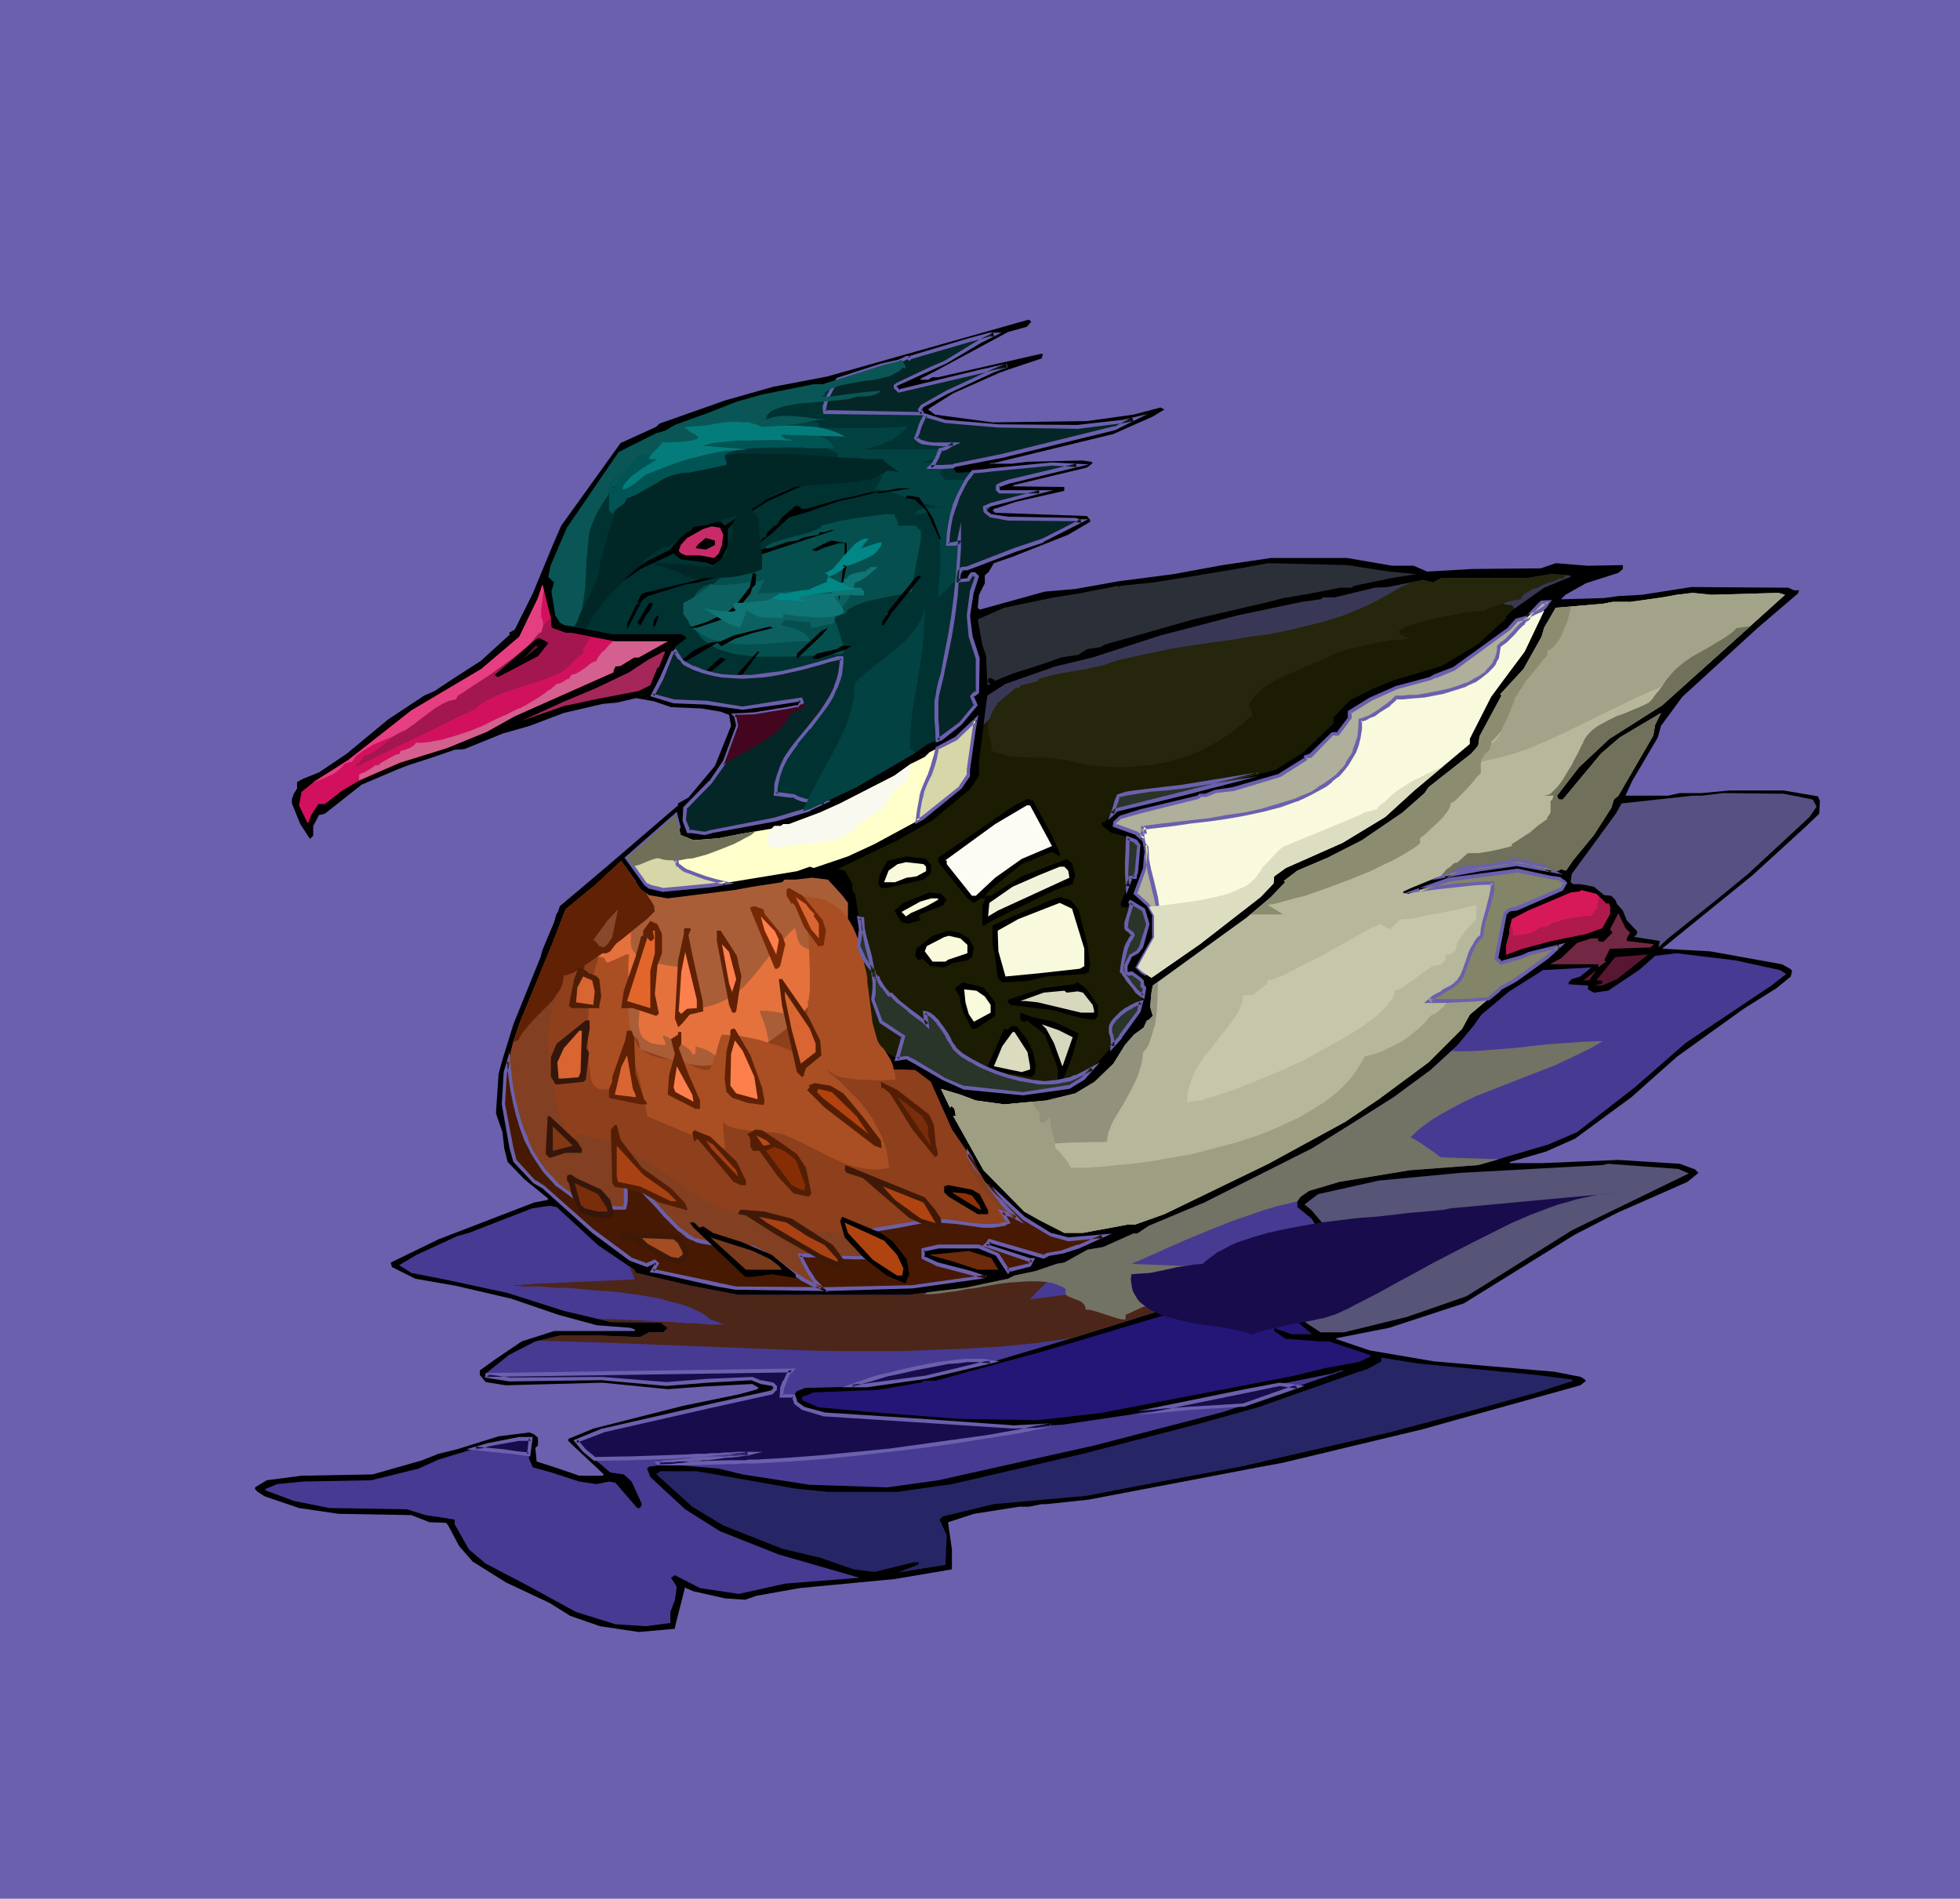 <svg xmlns="http://www.w3.org/2000/svg" fill-rule="evenodd" height="475.089" preserveAspectRatio="none" stroke-linecap="round" viewBox="0 0 3035 2940" width="490.455"><style>.brush1{fill:#6b60ad}.pen1{stroke:none}.brush2{fill:#000}.brush4{fill:#024242}.brush14{fill:#f9f9dd}.brush15{fill:#591632}.brush25{fill:#602105}.brush27{fill:#f9f9db}.brush29{fill:#772805}.brush31{fill:#d86532}.brush34{fill:#fc7f4c}.brush38{fill:#541e05}.brush39{fill:#d8d8bf}.brush40{fill:#35160a}.brush43{fill:#7a2d0a}.brush47{fill:#a84214}.brush50{fill:#3f1907}.brush51{fill:#af4411}.brush59{fill:#002626}</style><path class="pen1 brush1" d="M0 0h3035v2940H0V0z"/><path class="pen1 brush2" d="m1590 506-29 8-117 63-18 9-1 2h12l7-4h9l158-36h4l-2 7-51 17-14 5-72 32-35 22-4 3 11 8 89 12 146-2 72-10 42-11 6 3-18 11-61 27-185 45h-5l-2 1h34l25-3 85-2 14 2 2 2-9 7-113 27-2 2 80 1v6l-75 17-30 10h-2l-4 3 4 4 142 5 5 6v3l-34 20-86 34-29 10-9 15h-1l-4 4v12l-9 18-2 20 3 3 101-28 47-4 67-12 85-11 76-14 75-11h118l70 12h33l21 9 70-4 106-1 23-8 49 4 55-1v6l-7 6-50 16-32 18-7 7 67-2 22-3 36-2 77-12 150 1 9 4h8l-2 5-62 53-117 107-33 45-5 18-40 68-10 22h66l18-4h34l43-4h84l53 9 3 7-1 20-22 21-81 74-138 112-2 2 74 4 111 20 13 7 3 3-2 9-22 18-51 32-103 74-71 63-87 64-45 20-55 16-2 2h50l119-5 95 6 22 8h1l6 6-17 14-109 48-66 34-171 106-116 38-61 12-20 4-2 1 53 18 100 17 186 16 41 8 6 4 2 2-9 7-194 54-50 14-217 52-38 7-262 50-66 7h-7l-20 4h-15l-70 11-40 13 6 42v31l-89 15-147 14-67 12-17 6-31-2-49-11-12-5-1-2-15 59-1 6-56 5-60-9-46-16-32-20-68-32-51-32-21-24-17-32-3-4-26-1-28-11-113-2-61-9-53-18-11-7-4-4v-3l18-11 54-7 110-2 77-22 25-10 29-7 64-20 48-6 7 3 6 5v12l-4 4 2 21 34 11 32 11h36l2-2-48-45-7-7v-3l39-16 138-35 87-18 26-7h1l4-3-10-6-77 4-54 4-101-10-150 4-31-5-9-11v-7l25-18 40-27 50-16h124l2-2-8-3-52-4-59-16-73-25-86-20-63-11-36-18-2-7 74-36 148-57 21-4 1-2-37-30-26-27-5-20-3-26-10-29 4-61 6-22 17-55 42-104 3-11 18-43 4-14h1l4-11 70-59 113-97v-3l16-9 41-49 25-62-3-17-13-5-30-5-47-2-26-9-28-5-30 7-22 2-60 14-53 20-42 12-59 24-15 1-38 13-34 11-18 7-54 23-57 45-9 2-9 17v15l-5 5-15-23-13-32v-7l3-8 5-8v-10l9-5 25-10 43-29 64-53 56-37 16-7 27-18 45-29 45-41-2-2 9-5 28-56 31-75 13-30 92-128 55-25 5-5 102-36 74-21 84-16 156-44 138-39 18-5 4 3-7 8z"/><path class="pen1" style="fill:#003232" d="m1517 528-53 33-20 9-55 25-3 2v3l6 6 127-31 15-3 25-6-20 8-20 9-53 24-38 22-3 5 3 8 36 10 82 8 123 1 71-9 15-3-29 14-174 43-74 14-2 2v4l6 6 37-2 16-2 94-10 38 2-106 26-13 5h-2l-1 2v5l3 4h61l-75 19-9 4v7l9 7 27 4 106 2 2 1h5l-59 31-42 14-75 29h-9l-4 5-1 10v5l16-2 3-7 2-2h3l4 4-7 23-5 37 3 33 11 34v52l-6 3-3 4 6 13-24 28-30 24-20 8-22 15-89 52-72 34-54 16-98 18-11 4-19-4h-6l-7-17 2-19 39-40 22-30 21-57-3-15-2-2 30-1 55-9 9-2h4l6-7-2-5-32 5-58 9-57-9-50-2-32-9 14-27 16-39h2l3-4-1-5 17-13v-3l-7-4H948l-74-14-7-4-7-11-4-25-2-12 4-14-9-9 4-18 25-58 80-117 58-29 14-4 15-9 50-18 46-18 39-11 80-16h14l91-29 27-7 12-6h2l2 2 2-2 90-26 32-9h7l-22 10z"/><path class="pen1 brush4" d="m1268 661 17 2h72l18-1 16-1h15l-8 7-8 7-7 5-9 4-8 4-10 3-10 3-11 2h129l53-2-10 3-12 2-24 5-12 3-12 3-11 3-10 4 62-3-7 3-18 9-7 3v5l8 9h83l-1 11-3 10-3 9-5 9-11 17-10 18-5 2-5 2-7 3-4 2-3 3-2 4-3 4 8 1 8 2 9 2h4l3 1 3 3-1 2-2 4-3 5-4 5-5 6-5 7-12 14-12 13-6 6-5 6-5 4-3 4-3 2-1 1v-15l2-17 1-18v-18l-1-18-1-9-2-8-3-8-4-8-4-6-5-7-6 2-5 1h-10l6-5 6-3 7-2h21l15 1-6-1h-7l-15-3-16-5-16-5-15-6-15-5-7-1-6-2-6-1h-5v-2l2-3 3-5 3-6 1-2v-3h-53l-4-4-4-5-4-5-1-2-2-1v-18l-3-1-4-2-5-2-5-3-12-6-5-2-3-1-18-3-18-1-19 1-19 1-19 1-19 2-18 1-17 1 9-1 9-1 9-3 10-3 19-7 20-8 19-7 10-3 10-2 11-1h9l10 1 10 2v6z"/><path class="pen1" style="fill:#054f4f" d="m1168 852-5 5-4 4-4 4-5 3-4 2-5 2-6 2-7 1-3 6-3 6-2 3-3 3-5 5-3 2-4 4-6 1-4 1-5 2-4 3-4 3-3 3-3 5-2 4-3 10-1 10v10l1 5 1 5 3 6 4 6 4 6 4 5 5 4 6 4 6 4 6 3 14 5 15 4 16 2 17 2h36l34-1 18-1 15-1 8-1h20l4-3-1-6-1-8-3-8-2-8-3-9-3-8-3-7-2-5h20l2-3 2-4 5-3 6-3 7-3 8-3 17-4 19-4 16-3 7-1 6-2 5-1 3-1 1-10 2-11 4-23 5-25 2-13v-12l-2-1-2-2-2-3-2-2h-27l-1-5-1-4-3-5-1-4h-14l-15 2-29 4-28 5-28 7v3l-9 4-11 4-45 12-11 4-9 5v3h-3l-5 1-5 1-5 1z"/><path class="pen1" style="fill:#0c6060" d="m1101 904-4 4-5 4-11 8-12 8-6 3-5 3v17l2 2 1 2 4 5 3 7 4 5 9 7 9 5 10 5 10 3 12 3 12 1 12 1 13 1 25-1 25-2 12-1 11-1h22l-1-3-1-3-2-2-2-3-7-4-7-3-8-3-7-2-6-1-2-1h-2l1-1 1-2 5-5 9 1 10 1 10 1h9l1 4 1 5 9-1 9-2 8-2 7-1 3-3v-3l1-3 3-6 5-7 6-7 5-7 4-7 4-7 1-3v-3l-147 9 1-3 1-3 3-6 1-3 2-2 1-2v-2h-1l-3 1-4 1h-5l-6 1-7 1-15 2-14 1-7 1h-15l-3-1-2-1z"/><path class="pen1 brush2" d="m1254 747-65 29-51 32-11 11v27l-11 21-12 8-11-4-39-5-11-9-51 24-42 29-42 51v2l-3 3v-5l45-56 52-36 36-18 23-28 19-17h9l26 2h1l6 6 62-40 95-41 47-15 10-1h8l-90 30z"/><path class="pen1 brush2" d="m1360 764-2-2-31 8-28 6-52 18-25 7-27 25-20 16 7-10h4l1-6 12-12h3l9-13 21-18 8 2v3h8l56-16 16-3 29-7 22-2 21-4h20l-52 8zm84 37 13 34h-2l-21-45-17-16-9-2h-5l1-5 19 3 21 31z"/><path class="pen1" style="fill:#c92b68" d="m1120 828-2 16-5 13-7 7-22-4h-22l-7-3-4-4 3-9 10-11 25-14 13-4 13 2 5 11z"/><path class="pen1 brush2" d="m1168 862-13 9-3 7h-4l-1-2v-5l21-16 16-6h7l29-10 14-2 11-5 22-4 3-4h7l9-3h6l-124 41zm-61-18-14 7-14-2-2-1 6-7 10-8 14 4v7zm204 32-12 54v-21l4-7 5-47v-14h-9l-23 7-11 5h-5l-2-2 24-12 6-2 23 4v35z"/><path class="pen1" style="fill:#2b3038" d="m2151 885 42 4-38 6-58 12-4 3h-18l-46 9-41 7-32 8-108 25-137 39-7 4-20 3-15 9-26 4-25 9-50 16-27 11-6-4h-3l-2 2v4l4 3-5 2-2-45-6-18-7-39 41-18 72-15 43-7 62-12 1 2 2-2 50-5 57-9 72-12 50-9 122 3 65 10z"/><path class="pen1 brush2" d="m1080 902-19 3-58 18-9 7-23 45v-9l14-29 4-3-2-2 7-13 78-19 32-9 48-8-46 12-26 7zm90 3-5 5-3 9-18 22-26 18-39 13h-13l29-9 34-17 12-11 20-26 5-22 5 2-1 16z"/><path class="pen1" style="fill:#1c1c02" d="m2432 893-41 17-48 34-11 11 1 2-45 41-55 33-77 23-33 14-32 16-26 27v9l-47 45-43 27-140 36-107 27-18 18h-4v5l14 11 18 5 20 9 6 6-4 42-2 2v6h-7l-16 41 3 5h8l5-9 20 12 6 23-10 34-6 9-10 6-8 15v10l4 3 6-1 12 9 4 3v7l3 4-8 36-29 40-58 64-21 13-72 10-91-9-33-14-45-27-11-6-15 2-25-14-20-25-31-44-7-24 3-20 17-21 7-52-9-55-4-4v-11l-11-20-8-3h-5l94-45 54-31 58-48 14-21v-22l13-102 28-18 77-27 58-14 105-34 119-31 100-21 29-4 4-3h18l62-15 20-1 45-9 10-2 15 4 13-7h133l37-6 29 2 1 2z"/><path class="pen1 brush2" d="m1380 950-9 14-2 2v2h-4l2-7 4-6 5-5-2-2 43-53 6-4 3 2-46 57z"/><path class="pen1" style="fill:#d1115e" d="m854 972 22 8h9l67 13h82l-45 25h-7l-21 13-8 1-3 6v3l-153 68-43 24-61 25-74 23-65 29-24 14-27 21h-10l-11 17-4 11-2 1-13-27 4-21 20-16 52-33 98-77 108-64 59-50 29-60 7-21 13 52 1 15z"/><path class="pen1" style="fill:#a3164f" d="m915 986-4 6-4 7-4 6v4l-1 4-3 1-3 2-3 4-4 3-7 8-4 3-2 2-7 5-8 4-18 7-37 12-19 6-18 7-8 4-8 4-8 5-7 5v2l-26 12-162 79 1-2 1-2 5-4 4-5 1-2 1-2 6-2 7-3 7-5 7-5 14-11 14-13 14-14 7-6 6-7 7-5 6-6 7-4 6-4 14-7 14-7 30-16 30-17 13-9 13-8v-3l6-1 5-2 5-2 5-4 5-4 5-5 9-10 8-11 7-10 4-4 3-4 3-3 3-1 1 14 22 8h9l30 6z"/><path class="pen1" style="fill:#e53f82" d="m842 913-3 22-1 11v11l2 1v3l1 4v4l-1 4-1 4-2 3h-2l-6 7-6 7-7 7-7 6-16 13-18 13-18 13-17 11-17 11-7 5-7 4-3 6-5 1-5 1-5 2-6 3-12 7-12 9-12 9-6 5-6 4-5 4-5 3-5 2-4 2-9 5-10 4-21 9-10 6-9 6-8 6-6 9h-4l-3 1-3 1-2 1-3 4-4 4-5 4-6 4-7 3-8 4-16 6 3-2 52-33 98-77 108-64 59-50 29-60 7-21 2 8z"/><path class="pen1" style="fill:#b7b79b" d="m2754 918 10 3-91 82-99 89-82 52-47 44-34 44 2 5 2 1h5l59-71 29-25 64-38-9 18-3 17-54 93-7 6-4 13-27 42-32 39-11 16-8-2-6 3-63-11-55 8-69 13-39 16-11 5-2 2 9 2 63-22 106-14 50 11 15 2 5 3 4 4-6 9-70 30-9 1-4 2-5 5-13 69 8 7 32-9 11-6 47-11-19 17-50 36-23 12-3 4-44 37-12 22-52 52-77 57-52 35-119 65-161 78-45 16h-11l-70 13h-29l-39-20-23-13-63-64-47-84h4l-2-11-4-4h-1l-2 2-14-29 30 9 24 9 44 6 65-6 45-11 30-18 29-28 18-29 14-16 15-11 5-11 3-1 6-6-4-14 2-22 2-11 145-105 38-32 22-23-2-2 21-16 47-20 53-27 63-43 34-30 6-9 66-52 8-9 3-4 2-14 34-63-2-2 36-39 28-50 4-14 18-31 72-6 16-3h27l50-7 22-4 25-3 29 3 104-3z"/><path class="pen1 brush14" d="m2391 942-2 2 2 2-30 63-35 47-17 23-33 65v8l-86 72-45 41-66 40-88 39-18 13-1 11-20 21-94 73-75 52-14-9-8-7 26-47v-33l-10-18-19-16 14-40 2-27-2-16-12-10-34-13v-5l9-8 32-9 88-21 3-3h9l15-6 27-4 73-21 40-25v-4l7-2 34-34h9l18-25v-9l33-19 40-18 52-15 8-3 29-11 85-63 11-12 18-6 14-16 7-7h11l-7 10z"/><path class="pen1 brush2" d="m1007 944-7 9-8 15h-1l-4-4 18-30h6l-4 10zm7 26h-3l2-11 5-6 2 2-6 15zm185 2-33 8-28 9-20 11h-2l-5-5-54 32-14 16h-4l2-9 33-27 26-12 16-2 20-9 48-12 9-2 2 2h4zm35 48v-8l38-35 10-5-8 10-40 38zm-385-24-16 20-61 32h-2l-4-3 65-56 4-1 10 5 4 3z"/><path class="pen1 brush15" d="m833 1002-23 18 19-20h2l2 2z"/><path class="pen1 brush2" d="m1311 1005-44 15h-7l-2-2 7-6 31-7 8-5h15l-8 5z"/><path class="pen1" style="fill:#a52659" d="M1020 1034h-2l-11 27-18 9-58 11-57 12-66 23 66-30 50-21 50-24 29-19 24-13h3l-10 25z"/><path class="pen1 brush2" d="m1148 1047 2 1-12 9h-2l-4-3-66 20h-28l-9-11 3-4v-2h2l7 13 36-3 61-19 35-39h3l-28 38z"/><path class="pen1 brush2" d="m1123 1022-35 28v-7l28-25 6 2 1 2z"/><path class="pen1" style="fill:#ffc" d="M1500 1192v9l-13 18-59 48-74 40-41 19-53 18-6-2-20 7-134 22-73 7-20-5-7-4-29-41 75-66 8 31 20 8 39-3 35-7 47-8 4-4h10l4-3h9l48-18 31-14 84-43 25-18 22-11 7-7 41-21 31-30-3 15-8 63z"/><path class="pen1" style="fill:#565182" d="m2807 1238 6 11-11 16-95 88-50 41-74 59-15 14 2-9v-1l-37-6h-3l5-5v-4l-16-17-6-15-9-10-3-7-6-6-11-1-16-13-21-4h-11l-4-3 2-13 68-93 9-16 110-12h14l33-4 94 1 45 9z"/><path class="pen1 brush2" d="m1629 1294 12 27v5l-12-7-47 19-48 39-9 10h9l48-30 70-27 8 7 5 18-4 14-27 9-93 45-14 8-2 2h-4v-31l4-8v-3h-6l-11 7-10-7-45-56v-7l118-81 20-10 9 3 29 54z"/><path class="pen1" style="fill:#fcfcf4" d="m1629 1310-47 20-41 29-30 28h-6l-39-49v-5l-2-1 77-56 49-29h5l34 63z"/><path class="pen1 brush2" d="m1442 1340-1 13-11 9-57 13h-8l-5-6 2-14 12-22 30-7 30 4 8 10z"/><path class="pen1" style="fill:#aa5e38" d="m1005 1386 29 5 104-13 27-5 46-7 4-4h16l27-3 24 3 22 24 9 12v73l-25 66 8 20 26 31 16 27 29 32 16 9 34 1 24 18 33 74 28 41 23 40 61 57 41 25 27 7 52-5-36 16-25 9-23 4-6 3-84-25-3 5-2 2 68 23h4l-4 8-30 7h-3l-1 2-16-25-29-13h-63l-23 5v13l19 9 54 14 18 6h6l-115 15-133 4-139-2-29-5-90-20-10-1 7-11-4-3-12 5-26-9-57-43-77-69-15-8-30-33-5-19-12-68 3-49 12-48 9-27 49-119 23-59 45-37 41-38 30 44 13 9z"/><path class="pen1" style="fill:#e5723d" d="m959 1415-8 6-8 6-9 5-9 5-3 5-3 6-8 11-11 12-11 13-10 13-8 13-4 7-2 7-2 7-1 7 5 5 7-1 8-1 14-3 13-5 13-6 13-5 13-6 14-3 7-1h7l3 3 3 4 4 8 3 9 1 9v26l-1 8v8l1 7 2 7 4 6 2 2 3 2 3 2 4 2 5 1 5 1 6 1h7l-1-4-1-3-2-4-1-4 6 2 6 3 14 7 7 4 6 4 5 5 2 4h5v-12l10 3 8 3 8 5 7 5 13 12 11 13 13 12 6 5 8 5 7 4 9 3 9 2h11l1-6v-24l-2-17-3-17-3-18-4-17-5-15-3-7-2-6h10l9 1 20 3 20 3 10 1 10 1-1-6-3-12-1-6h5l4-2 4-2 3-3 2-4 3-4 3-10 1-11 2-10v-16l-6-6-5-4-5-4-4-2-4-2-3-1-3-1-2-1-4-3-2-2-2-3-1-3-2-5-1-7-2-7-9 8-8 9-16 18-30 38-8 9-8 9-9 7-9 7-10 6-11 5-11 4-13 3-2-6-2-6-4-16-2-8-2-7-3-6-4-4-5-3-5-3-6-2-6-2-14-2-15-3-14-4-6-2-5-2-6-3-4-4-3-4-3-5-1-5v-30l1-8v-12h-1l-3 1-7 3-4 1h-3l-1-1-1-1 1-1z"/><path class="pen1" style="fill:#8e3f1c" d="m929 1401-2 31-1 15v28l1 15 2 13 2 13 4 13 4 13 6 12 6 12 7 11 9 12 10 11 11 10 4 15 20 7 21 7 22 6 10 2 10 2 10 1h10l9-1 9-3 8-4 7-5 6-7 6-10 4 1 4 2 3 2 3 2h9l16-7 16-10 15-11 15-12 14-14 13-15 5-7 5-7 4-8 3-8 4-8 5-8 7-9 3-4 4-5 5-8 6-10 4-9v-4l1-5 5-2v-1 16l-25 66 8 20 26 31 16 27 29 32 16 9 34 1 24 18 33 74 28 41 23 40 61 57 41 25 8 2 1 13v13l-14 3-6 3-84-25-3 5-2 2 68 23h4l-4 8-30 7h-3l-1 2-16-25-29-13h-63l-23 5v13l19 9 54 14 18 6h6l-115 15-133 4-139-2-29-5-90-20-10-1 7-11-4-3-12 5-26-9-57-43-77-69-15-8-30-33-5-19-12-68 3-49 12-48 9-27 49-119 23-59 40-33 7 4 6 5v15l-4 4 4-2z"/><path class="pen1" style="fill:#aa4f23" d="m927 1481-3 10-6 22-2 12-4 25-1 25-1 26 1 25 1 23 2 11 1 10 1 4 2 4 2 3 5 4 3 1 7 1h8l8-1 8-1 7-1 5-9 5-9 3-10 1-5 1-6 1 2 1 3 2 4 1 5 4 12 6 27 3 13 1 5 1 5 1 5 1 3 120 50-1-9-1-11-1-11-1-10 4 2 4 3 5 2 6 2 12 2 13 2h7l7 1 13 1 12 1 5 1 4 1 10 4 10 4 20 10 20 10 20 10 20 9 11 3 10 2 11 2 11 1 12-1 11-2-2-13-2-12-3-11-4-11-5-10-5-9-5-10-6-9-13-17-15-15-16-16-18-15-1-3 4 3 4 3 6 3 6 2 14 2 16 2h16l15 1 13-1h11l-1-8-2-7-1-6-2-6-3-6-3-5-4-6-4-6h-1l-4-5-3-5-2-7-2-7-4-15-2-16-2-16-2-16-2-15v-6l-1-6-5-21-5-22-3-10-4-10-4-9-5-9-6-9-6-7-8-7-8-5-9-5-11-3-12-2-13-1 2 10 4 22 1 9v11l2 12 1 26 1 27v27l-3 27-1 14-3 12-3 12-4 12-5 10-5 10-12-5-13-5-14-4-15-5-15-3-15-3-15-1-13-1-3 6-2 7-2 7-2 8-5 15-3 6-3 6h-6l-5-1-9-3-4-2-4-2-9-4-9-2-10-2-10-1-10-2-11-3-9-4-8-5-4-4-3-3-4-8-3-7-3-8-2-9-1-8-1-10-1-19v-19l1-19v-18l1-16h-5l-4 2-9 4-9 4-4 2h-4l-1-2-2-4-1-1-8-2z"/><path class="pen1" style="fill:#823f21" d="m985 1365-12 20-13 19-14 19-15 19-29 36-14 19-14 19-7 13-6 14-5 14-3 14-3 15-1 16v32l2 16 2 16 6 30 4 15 4 15 5 14 5 13 1 3 5 5 1 3h2l3-2 4-5 11 1 11 2 11 3 12 3 12 5 12 5 23 13 22 13 21 14 11 7 9 7 9 6 8 6 12 8 14 7 15 8 16 7 17 6 18 6 18 6 19 4 19 5 19 3 19 3 18 2 18 1 17 1 16-1 15-1 13-2 14-2 30-5 31-5 15-2 15-1 13 1 13 2 29 4 15 1h14l6-1h7l6-2 5-2-2-6-4-5-4-6-5-6-11-13-11-13-10-13-4-8-4-7-4-7-2-7-1-8v-7l3 3 23 40 61 57 41 25 27 7 52-5-36 16-25 9-23 4-6 3-84-25-3 5-2 2 68 23h4l-4 8-30 7h-3l-1 2-16-25-29-13h-63l-23 5v13l19 9 54 14 18 6h6l-115 15-133 4-139-2-29-5-90-20-10-1 7-11-4-3-12 5-26-9-57-43-77-69-15-8-30-33-5-19-12-68 3-49 12-48 9-27 49-119 23-59 45-37 41-38 23 32z"/><path class="pen1 brush25" d="m1000 1382 4 7 5 7 4 7v4l1 4-12 12-14 11-27 22-28 20-28 19v4h-6l-1 1-2 2-4 2-4 2-8 3-4 1h-3l-1 7-1 7-3 7-4 6-9 13-12 12-12 12-11 12-10 12-4 6-3 6-4 2-4 1 9-27 49-119 23-59 45-37 41-38 30 44 8 5z"/><path class="pen1" d="m1517 1817-15-27-3-3v4l9 13 9 13zm-730-173 2 21 4 20 4 21 4 20 7 20 7 18 8 18 10 17 11 15 13 14 6 7 15 11 8 5 9 4 9 4 9 4 10 3 10 2 11 2 11 1h12l1-6 1-7v-14l-2-14v-12l13 11 12 12 25 26 12 14 12 12 12 12 13 9 5 4 6 2 12 3 13 3 13 1 27 1 12 1 12 3 14 6 13 8 13 9 13 9 12 9 13 8 14 7 13 6-5-6-5-6-8-12-7-13-7-13h13l15 1h14l15 1 29 2h14l14-1-5-9-5-10-4-10-5-11h1l13-2 14-2 30-5 31-5 15-2 15-1 13 1 13 2 29 4 15 1h14l6-1h7l6-2 5-2-4-8-5-8 5 2 6 2 10 5-12-13-11-12-10-13-10-13 56 52 41 25 27 7 52-5-36 16-25 9-23 4-6 3-84-25-3 5-2 2 68 23h4l-4 8-30 7h-3l-1 2-16-25-29-13h-63l-23 5v13l19 9 54 14 18 6h6l-115 15-133 4-139-2-29-5-90-20-10-1 7-11-4-3-12 5-26-9-57-43-77-69-15-8-30-33-5-19-12-68 3-49 4-17z" style="fill:#471902"/><path class="pen1 brush1" d="m1515 1819 4-3-15-27-7-11v13l9 15 9 13 4-3-8-14-9-13v2-4l-5 1 2 4v-1l16 27 4-2-4 3zm-725-174-5-1 2 21 3 21 4 20v1l5 20 6 20 7 19 9 17v1l10 16 11 16 13 14 6 7h1l15 11 8 6 9 4 9 4 9 4 10 3 10 2h1l10 2h26l2-7v-1l1-6v-15l-2-14v-6l-1-6-4 2 13 11 12 12 25 26 12 14 12 12 12 12h1l12 10 6 3 6 2v1l12 3h1l12 2 14 1 27 2h-1l13 1 11 3v-1l13 7 13 7 13 9 13 10 13 8 12 9h1l13 7 26 10-14-15-5-5-8-13v1l-7-13-7-13-2 3 13 1h15l14 1 15 1 29 1h14l19-1-8-13v1l-5-10-4-11-5-11-2 4h1l13-1 14-2 30-5 31-6 16-1h-1l15-1 13 1h-1l14 1 29 4 14 2h15l7-1 6-1h1l6-1v-1l8-3-6-10-5-9-3 5 6 2 5 2v-1l24 12-23-24-11-12h1l-11-13-9-13-5 3 56 53 42 25 28 8 53-5-2-5-36 16v-1l-25 9h1l-24 4-7 4 3-1-86-25-5 7 1-1-6 5 73 25h5l-3-4-4 8 2-2-30 7h1-4l-2 3h4l-16-25-31-14h-63l-26 6v16l21 10 1 1 53 14 19 5h6l-1-5-114 16-133 3-139-1-29-6h1l-90-19-11-2 2 4 8-13-7-6-14 6h2l-25-9h1l-58-43 1 1-78-69-14-9v1l-30-33 1 2-5-20-13-68v1l3-49v1l5-17-1-16-9 31-3 50 12 68 6 21 31 33 14 8 77 69 58 43 27 10 13-6h-3l4 3-1-4-9 15 15 2 89 20 29 5h1l139 2 133-4h1l114-16v-5h-6 1l-18-6-54-14h1l-20-9 1 3v-13l-2 3 24-5h-1 63-1l29 12-2-1 19 29 4-6-3 2h3l31-8 7-13h-8l-68-22 2 4 2-2 4-5-4 1 85 25 8-4h-2l23-4h1l25-8 51-23-68 6h1l-27-7 1 1-42-26 1 1-56-52-4 3 10 13 10 13v1l11 12 12 13 3-5-10-5-6-2-13-4 10 15 4 7 1-4-5 3v-1l-6 2h1l-7 1h-7 1-14l-14-1-29-4-14-2h-28l-15 2-31 5-30 5-15 3-13 1h1-5l6 15 5 10 4 10 6 9 2-4-14 1h-14l-29-1-14-1h-1l-14-1-15-1h-17l8 17 7 13 9 13 5 6 5 6 4-4-14-6-14-7h1l-13-8-13-9-13-10-12-8-14-8-14-7-12-2-13-2-27-1-13-1-13-3h1l-13-3 1 1-6-3h1l-5-3-13-10v1l-12-12-12-12-12-14-25-26-12-12h-1l-17-15v12l1 6v1l1 14v-1 21-1l-2 6 3-2h-12l-11-1-11-2h1l-10-2-10-3-9-3-9-4-8-4-8-5-15-11-6-7-13-14v1l-11-16-10-16-8-18h1l-8-18-6-20-5-20v1l-4-21-3-21-3-35 1 16z"/><path class="pen1 brush27" d="M1434 1342v7l-15 8-15 2-18 7h-17l7-18 14-10 13-3 27 3 4 4z"/><path class="pen1" style="fill:#f2f2db" d="m1654 1348 2 11-111 51-15 9 2-21 36-25 41-18 32-13h7l6 6z"/><path class="pen1 brush29" d="m1274 1425 5 16-3 19v3l-4 2h-5l-22-30-14-33-4-4-1 2-8-13v-10l4-2 21 12 31 38z"/><path class="pen1" style="fill:#d81959" d="m2488 1400 2-2 3 5v12l-12 22-25 9-54 11-45 12-24 9h-1v-13l5-19v-5l4-18 25-13 66-28 15-2 1-2 24 6 16 16z"/><path class="pen1 brush2" d="m1466 1393-6 9-34 13-3 4 2 6-19 5-10-2-11-18 14-12 35-14 5-2 18 2 9 9z"/><path class="pen1 brush31" d="m1254 1408 7 7-1 3 8 12v23l-12-14-24-50 16 11 6 8z"/><path class="pen1 brush2" d="m1670 1408 14 55 4 30-2 12-7 3-59 4-29 7-39 2-7-7-4-32-4-20v-29l33-15 7-3 52-22 12-4 17 5 12 14z"/><path class="pen1 brush25" d="m973 1398-9 17-7 42-12 16-6 3h-11l-20-19 21-31 12-8 7-13 16-14h5l4 7z"/><path class="pen1 brush27" d="m1453 1393-18 10-25 11-7 5-7-7 29-16 17-5h10l1 2z"/><path class="pen1 brush14" d="M1679 1469v27l-7 4-63 7-52 5-11-39-1-27v-5l32-18 64-25 19 9 19 62z"/><path class="pen1 brush29" d="m1184 1415 27 33 5 14-8 34-4 4h-4l-38-92v-3l6-2 14 5 2 7z"/><path class="pen1" style="fill:#87492b" d="m941 1462-6 5-7-2-4-5-5-5 22-30 16-17-9 43-7 11z"/><path class="pen1" style="fill:#722844" d="m2524 1444-5 9v4l42 5-5 5-63 2-9 18 3 2-6 4-6 5v-5h-75l17-9 25-24 22-7h11l-1 2 3 3h6l7-7 7-7-4-5 13-25 11 23 7 7z"/><path class="pen1 brush34" d="m1206 1455-4 23-18-37-6-22 22 23 6 13z"/><path class="pen1 brush25" d="M1025 1446v30l-7 19-4 44 6 29v2l-4 3-36-12h-18l4-27 18-52 8-29v-2l4-3v-7l11-15 11 5 7 15zm45-7-4 9 6 30 16 72 1 16-21 5-11 13-6 6h-1l-5-13 5-90 9-41v-7l2-2h7l2 2z"/><path class="pen1" style="fill:#e2662b" d="m1014 1476-7 27v58l-36-11 31-97 1-2v2l4 4h2l4-4-2-12h3v35z"/><path class="pen1 brush25" d="m1141 1480 7 32-8 54-2 2h-4l-5-12-19-99v-16h6l25 39z"/><path class="pen1 brush2" d="m1500 1453 8 14-3 15-7 5-22 4-14 7-21-2-13-12-2 2h-5l-4-6 2-11 25-20 24-8 17 3 15 9z"/><path class="pen1 brush27" d="M1498 1463v13l-30 10-4 3h-20l-12-16 3-8 27-14 7-2 18 4 11 10z"/><path class="pen1 brush34" d="m1140 1516-6 19v2l-5-14-11-61 11 12 11 42zm-61 45-15 1-5 4-4 4-4-4 4-61 6-31 18 74v13z"/><path class="pen1" style="fill:#473a93" d="m2756 1502 8 5 2 1-23 18-133 89-79 69-89 69-44 19-109 32-106 8-109 18-47 14-13 9-5 7v9l22 18 10 16-1 14-9 16-36 40v2l-13 5-48 6-6 8-140 38-86 27-42 13-121 36-105 24-104 15-83 2-13 5-5 7 3 11 11 9 33 9 139 9 155 11 75-4 108-16 175-36 134-27 15-5h4l-186 64-200 52-242 54-79 11-120-4-104-16-37-9-79-7-29 4-3 3 5 13 54 50 54 34 91 36 125 36-115 9-72 16-60-9-39-20-6 4 9 14-3 21-7 18v17l-38 5-47-3-61-19-75-41-65-34-26-22-22-39v-7l-18-3-27-4-29-9-120-2-55-11-43-16-2-2 19-8 41-4 105-2 73-18 31-14 79-24 46-8h18l-3 30 6 14 29 8 43 14 27 4 19-4 10 2 32 37 2 2h4l3-6-16-35-12-11-21-3-40-34-11-13-2-2 41-16 167-38 95-21 5-5v-4l-3-4-19-3-13-6-70 4-63 5-101-9-141 2-36-5v-2l-2-2 36-29 41-21 38-9h62l51 2h12l13-7h22l7-7-11-8-77-1-72-17-88-28-93-20-56-11-19-12 27-16 63-29 18-5 98-38 27-4 11 2 64 59 56 38 3 5 85 20 74 14h262l89-11 66-14 10-5 33-7 32-11 12-2 36-20 24-4 47-21h6l18-12 86-36 167-84 61-38 65-41 27-20 30-22 42-39 25-30 12-17 43-36 43-27 9-6 75-4-17 14-13 4-5 5v3l30 2v6l9 5 22-3 48-32 25-22 33-4 91 11 69 15z"/><path class="pen1 brush15" d="m2504 1516-23 10h-13l13-3v-4l-2-1h-7l29-36 48-4h3l-48 38z"/><path class="pen1" style="fill:#4f1e07" d="m912 1507 11 4 5 5 3 27-3 14v4h-43l-4-4 8-41 7-18h5l11 9z"/><path class="pen1 brush15" d="m2452 1518 20-16-11 16h-9z"/><path class="pen1 brush31" d="m921 1535-2 17v4l-27-4 2-23 9-17 14 6 4 17z"/><path class="pen1 brush38" d="m1252 1575 18 36 2 23-24 20-3 9v2l-3 3-8-8-23-103-5-41h5l41 59z"/><path class="pen1 brush2" d="M1541 1552v21l-30 20h-6l-14-27-6-25-5-7v-5l11-8 32 8 18 23zm159 5v16l-5 6-18-2-48-13-41-5-23-3-4-4v-4l54-18 48-6 6-3 14 11 17 25z"/><path class="pen1 brush27" d="m1525 1543 9 13v12l-26 14-8-12-5-18-2-20 19 2 13 9z"/><path class="pen1 brush39" d="m1669 1535 8 2 15 19 2 8v4h-20l-67-16-19-2h-8l36-13 32-3 4 3 17-2z"/><path class="pen1 brush31" d="M1263 1616v13l-23 18-14-52-10-48-1-12 39 58 9 23z"/><path class="pen1 brush2" d="m1632 1582 38 18-9 34-16 41v6l-2 2-5-6v-23l-20-52-28-22-2 2h-4l-4-3v-11l19 7 33 7z"/><path class="pen1 brush40" d="m913 1593-5 30 4 7-5 42-4 3-38 4h-5l-7-12v-30l9-21 45-36h6v13z"/><path class="pen1 brush39" d="m1661 1606-15 43-1 2-13-36-12-22-7-7 26 9 22 11z"/><path class="pen1 brush2" d="m1590 1609 10 21 4 21-2 12-5 5-65-11-3-5 26-59h2l2 2 9-7 7 2 15 19z"/><path class="pen1 brush25" d="m1162 1634 18 50 4 22-2 5-23-3-25-8-9-9-3-21 3-43 6-23v-9l3-2h4l24 41z"/><path class="pen1 brush31" d="m899 1660-3 8-25 2h-6l-2-25 10-22 24-27h4l-2 64z"/><path class="pen1 brush25" d="m982 1607 2 56 14 41h2l2 6h-10l-49-10v-14l5-11v-7l20-57 3-15h7l4 11zm73 9-4 7 15 40 18 41v13h-7l-43-22 2-30 9-33-6-23 11-7v-4h5v18z"/><path class="pen1" style="fill:#dbdbbf" d="m1591 1629 4 22v5l-13 4-43-9 13-31 16-22h3l20 31z"/><path class="pen1 brush34" d="m1168 1667 5 32v3l-33-9-9-12 1-49 6-21 12 16 18 40z"/><path class="pen1 brush31" d="M984 1695v2l1 2-33-4 10-43 9-18 9 52 4 9z"/><path class="pen1 brush34" d="m1074 1706-28-15-3-7 5-33 24 44 2 11z"/><path class="pen1 brush38" d="m1439 1726 7 16 3 30 3 13v5h-3l-1 2-35-43-35-56-11-9-2 2-1-11 26 13 49 38zm-133-33 30 36 28 37 1 10v2l-11-4-77-59-27-27 4-5-2-2 9-4 25 4 20 12z"/><path class="pen1" style="fill:#b2420f" d="m1326 1728 19 28-71-56-9-9 2-5 21 5 38 37z"/><path class="pen1 brush43" d="M1437 1744v14l4 12v4l-45-66-6-9 38 29 9 16z"/><path class="pen1 brush40" d="M901 1779v6h-25l-25 8-6-6 3-58 3-1 43 40 7 11z"/><path class="pen1 brush38" d="m961 1765 33 43 45 32 22 23 3 8v3l-43-12-25-14-28-8-16-2-4-6-2-83 6-7h3l6 23z"/><path class="pen1" style="fill:#823814" d="M856 1782v-38l31 30-31 8z"/><path class="pen1 brush38" d="m1213 1772 21 15 14 21 8 38v3l-4 4-23-5-25-27-28-39h-10l-4-6v-8l-1-7-4-5 13-7 10 1 33 22zm-72 27 14 29v7h-8l-11-5-56-67-5 5-3-14 3-4 25 10 41 39z"/><path class="pen1" style="fill:#b74c19" d="m1193 1772-11 2-11-16 16 8 6 6z"/><path class="pen1" style="fill:#a53f11" d="m1140 1812 3 10-41-43-9-13 11 6 36 40z"/><path class="pen1 brush47" d="m1034 1846 14 14h-9l-48-23-34-7-2-9v-47l41 45 38 27z"/><path class="pen1" style="fill:#872d05" d="m1232 1796 15 39-2 9-19-9-39-52-1-1 13-6 17 7 16 13z"/><path class="pen1" style="fill:#565477" d="m2615 1817-181 88-163 102-92 32-98 24h-36l-23-15-29-32v-20l4-5 23-9v-2l-4-3h-10l39-46 5-14-3-24-16-19-11-9 21-16 94-21 127-12 219-12 9-2 109 8 16 7z"/><path class="pen1 brush50" d="m1448 1873 9 14 1 14-3 4-21-7-26-12-72-62-25-8-3-4 1-8 123 50 16 19z"/><path class="pen1 brush40" d="m892 1824 39 18 14 16 5 18v10l-29-2-16-4-8-4-12-27-4-17-3-4v-7l2-2h5l7 5z"/><path class="pen1 brush43" d="m939 1869 2 7h-15l-21-5-6-6-9-33 36 17 13 20z"/><path class="pen1 brush2" d="m1517 1849 13 25v6h-16l-45-27-7-7v-9l6-2 37 7 12 7z"/><path class="pen1 brush51" d="m1449 1894-23-7-40-29-19-21 63 25 19 32z"/><path class="pen1" style="fill:#8e3005" d="m1505 1851 12 16 2 7-41-25-4-3 21 2 10 3z"/><path class="pen1 brush50" d="m1226 1887 64 41 16 22 2 9-7 3-16-3-83-47-47-30-11-2-1-2 4-5 37 3 42 11z"/><path class="pen1 brush47" d="m1250 1914 27 14 20 22v4l-25-11-85-50-12-9 43 9 32 21z"/><path class="pen1 brush2" d="m1383 1923 21 27 4 23-4 9v2l-3 3-28-12-35-27-30-32-7-25 3-7 60 25 19 14zm-300-22 6-2 15 10 44 14 47 20 37 30v6l-37-6-29 4h-12l-80-76-6-8h7l8 8z"/><path class="pen1 brush51" d="m1389 1943 10 21-2 11h-8l-37-24-39-42-5-16 61 28 20 22z"/><path class="pen1 brush50" d="m1039 1910 18 7 9 22-2 11-13 7-15-3-47-26-11-9h-20l-1-2v-3l7-2 4-5 16 3h55z"/><path class="pen1" style="fill:#7a3a1e" d="m1193 1950 13 10 5 6h-56l-55-50 66 21 27 13z"/><path class="pen1" style="fill:#a54c23" d="m1050 1925 7 14v4l-7 5-11-2-36-20-9-9 49 2 7 6z"/><path class="pen1" style="fill:#6b2b0c" d="M1546 1966h-32l-36-12-39-11 41-4 20-2 35 11 11 18z"/><path class="pen1" style="fill:#231677" d="m1982 1998 2 20 16 21 32 27h-32l-23-8-2-2-2 2v3l18 12 54 4h13l63 21 2 2-19 9-50 9-54 13-296 57-97 11-122-2-143-11-75-7-25-11v-5l18-7 100-4 70-12-2-2h20l165-45 71-21 110-33 136-34 20-5 9-8 13-1h14l-4 7z"/><path class="pen1" style="fill:#262666" d="m2379 2129 55 7 2 2-56 18-104 29-125 33-230 53-134 25-104 20-144 13-79 19-5 5 11 24-2 46-74 12 31-12 2-2v-2h-8l-61 15-32-4-52-18-59-14-91-36-48-29-51-46-5-5 7-4h56l68 12 85 15 50 5h107l85-12 203-47 174-45 97-27 156-55 13-4 22-12v-6l55 9 185 18z"/><path class="pen1" d="m1428 641-151-3v-9l1-6 3-6 3-7 4-7 4-8 5-8 68-21 27-7 12-6h2l2 2 2-2 90-26 32-9h7l-22 10-53 33-20 9-55 25-3 2v3l6 6 127-31 15-3 25-6-20 8-20 9-53 24-38 22-3 5 3 7zm-382 367 7 11 4 5 3 3 14 7 14 6 15 4 15 2 15 2h32l15-2 16-2 16-3 30-6 29-8 13-4 13-4h6v8l-1 8-1 8-2 7-5 15-6 13-8 13-9 12-19 24-19 23-8 12-8 13-7 12-5 14-3 14-1 7v8h7l7 1 8 1h7l3 3 4 1 5 2 5 1 7 2h7l7 1 8 1-22 10-54 16-98 18-11 4-19-4h-6l-7-17 2-19 39-40 22-30 21-57-3-15-2-2 30-1 55-9 9-2h4l6-7-2-5-32 5-58 9-57-9-50-2-32-9 14-27 16-39h2l3-3zm406 138-1-21-1-11v-28l1-10 2-7 3-13 3-13 6-29 6-29 5-31 4-31 3-30 2-29v-27 2l-2 1-2 1-2 1-6 1h-5v-15l2-15 4-15 4-15 5-14 7-14 8-13 8-12h13l16-2 94-10 38 2-106 26-13 5h-2l-1 2v5l3 4h61l-75 19-9 4v7l9 7 27 4 106 2 2 1h5l-59 31-42 14-75 29h-9l-4 5-1 10v5l16-2 3-7 2-2h3l4 4-7 23-5 37 3 33 11 34v52l-6 3-3 4 6 13-24 28-30 24-5 2zm24-424 2-2 74-14 174-43 29-14-15 3-71 9-123-1-82-8-31-9-3 4-2 4-3 9-4 10-3 8 5 4 6 3 8 1 8 2h31l-4 2-6 3-5 3h-5l-1 3-1 2-1 4-3 7-3 5-3 3-3 3h17l18-1z" style="fill:#052626"/><path class="pen1 brush1" d="m1426 642 2-4-151-3 3 2-1-4v1l1-5v1l1-6 3-6h-1l3-6 4-8 5-8v1l5-8-2 1 68-21 27-7 13-6h-2 2l-2-1 4 4 4-4-1 1 89-26 33-9h-1 7l-1-6-22 11-54 33-19 8-55 26-4 3v5l7 7 129-30 15-4h-1l25-5-1-6-20 8-73 34-39 22-5 7 5 8 7 1-6-10v3l3-6-1 1 38-21 73-34 20-7-1-6-26 6-14 3-128 31 3 1-6-6 1 2v-3l-1 2 2-2 55-25 20-9 54-32 32-16h-19l-33 9-90 27-3 2h4l-3-2h-3l-13 6-27 6-68 22-6 8v1l-4 8-4 7-4 7-2 7-2 6v5l1 7 158 2-7-1zm-378 368h-5l7 11h1l4 4v1l4 4 14 7 14 5 15 4 15 3 16 1 16 1 16-1 16-1 15-2 16-3 31-7 29-8 13-4 13-3h-1 6l-2-3-1 8-1 8-1 7-2 8-5 14 1-1-7 14-8 13-8 12-19 24-19 23-9 12-8 12-6 13-5 14-4 14v8l-1 10 10 1h-1l8 1 8 1h7l-2-1 3 3 5 2 5 2 5 1h1l6 1 7 1 8 1h8l-1-5-22 11v-1l-54 16-97 19h-1l-10 3h1l-20-3h-6l3 1-7-17v2l2-20-1 2 39-40 22-31 22-58-4-16-2-2-2 4 30-1 56-10 9-1h-1l5-1 8-9-3-8-35 5-57 9-56-9h-1l-50-2h1l-33-9 2 4 14-26 16-40-2 2 3-1 4-3-2-6-5 5 2-1h-3l-18 41-15 29 36 11 50 2 57 8 58-8 32-5-3-2 2 5v-3l-5 8 2-2h-4l-9 2-55 9-36 2 6 6-1-1 3 14v-1l-21 57v-1l-21 31v-1l-40 41-1 21 7 19h8-1l20 3 12-3h-1l98-18h1l54-16v-1l32-15-19-1h1-8l-7-1-6-1-6-2-4-1-4-2 1 1-4-3-8-1-7-1-8-1h-7l3 3v-8l1-7 3-13 5-14 6-12 8-12 9-12h-1l19-23h1l18-24 9-12 8-13 6-14 1-1 5-14 2-7v-1l1-8 1-8v-11h-9l-13 4-14 4-29 8-30 7-16 2-15 2-16 2h1-32 1l-16-1-15-3h1l-15-4-14-6v1l-13-7-4-3-3-4-9-14 2 6zm403 134 4 2-1-21-1-11v-28l1-9 2-8 3-12 3-13v-1l6-28 6-30 5-31 4-31 2-30 2-29 1-14v-41l-6 29 1-1-2 1h1l-2 1 1-1-3 1-6 1h1-5l2 3 1-15 2-15 3-15v1l5-15v1l5-15 7-14 7-13v1l9-12-3 1 13-1h1l16-2 93-9 38 2-1-5-106 25-13 5h1l-3 1-3 3v7l5 5h62v-5l-76 20-11 5 1 9 10 8 28 5 106 1h-2l3 2h6l-1-5-59 30-42 14-75 29h1l-10 1-5 6-2 10v8l20-2 5-8-1 1 2-2-2 1h3l-2-1 4 4v-3l-8 23-5 38 3 33 11 34v52l1-3-6 4-4 5 6 15 1-3-24 29 1-1-31 23h1l-5 3-2 6 10-4 30-24 25-30-6-14-1 3 3-4v1l6-5 1-54-11-34-4-32v1l6-38v1l8-25-6-6h-6l-3 3-4 7 2-1-16 2 4 3v-5l1-9v1l3-5-2 1h9l76-29 42-14v-1l69-35h-16 1l-3-2-106-2-27-4h1l-8-6 1 2v-7l-2 3 9-4 96-25h-83l2 1-3-4 1 2v-5l-1 1 1-2-2 2h2l14-5 124-30-57-3h-1l-93 9-16 2-14 1-10 13-7 13-7 14-6 14v1l-4 14v1l-3 15-2 14v1l-1 17h15l2-1 1-1h2l2-3 1-3h-5v13l-1 14-2 29v-1l-3 30-4 31-5 31-6 30-5 28-4 13-3 13-1 8-2 9v30l1 11v-1l1 25 2-6z"/><path class="pen1 brush1" d="m1477 725 3-3-1 1 73-14 175-43 50-25-38 9-71 8h1l-123-1h1l-83-7-32-10-4 6-2 4-4 9v1l-3 9-4 10 7 6 6 3h1l7 1 8 1h1l16 1 8-1h7l-1-5-5 3-5 3-6 2h1l-6 1-2 4h1l-2 2v1l-1 4v-1l-3 7v-1l-3 5h1l-3 3-8 8h24l19-1-1-6-18 1h-17l2 5 3-3 3-3v-1l3-5 3-6v-1l2-4-1 1 2-3 1-3-3 2 5-1 6-2 6-4 15-7h-43l-8-1-7-2-6-2h1l-6-4 1 4 4-9 3-10 4-9 2-4 3-4-4 2 31 9 83 7 123 2 71-9h1l14-3-2-6-28 15v-1l-174 43-74 15-2 2 1-1 1 6z"/><path class="pen1 brush59" d="m907 974 8-15 10-14 11-14 11-13 13-13 12-12 12-11 12-10v-3l3-2 3-3 7-5 8-6 3-2 2-2 4-1 2-1v-1h9l1-2 1-1h4v-2l1-1 3-3 5-3 5-4 5-4 4-3 4-2 2-1v-3l3-1 4-1 16-2 3-1 3-1 13-4 12-4 23-7 11-5 10-6 11-7 11-9 9-5 9-4 11-4 12-2 13-2 13-1 27-2 27-2 13-1 11-2 12-2 9-4 9-4 6-5h6l5 1 6 1 4 1-2-1-3-2-9-7-5-3-4-4-2-2-1-1v-1h-23l-24-2-25-1-25-2-52-3h-78l-26 3-25 3-24 6-12 3-12 4-11 4-11 6-11 5-10 6-10 7-10 8h-4v6h-2l-2 1-4 3-5 6-4 7-4 9-4 10-3 10-4 11-6 23-3 11-3 10-2 9-1 8-1 6-1 5-1 3-1 3-4 9-5 10-6 11-11 22-4 10-2 5v5l15 3z"/><path class="pen1" style="fill:#0a5656" d="m889 970 5-8 3-9 4-9 2-11 3-20 1-22 1-22 2-21 2-20 2-9 3-8 3-7 3-7 8-14 9-14 3-7 3-7h2l2-1 3-2 3-2 6-5 6-7 7-6 6-7 5-5 2-2 2-1 11-8 12-7 13-6 14-5 14-4 16-4 31-6 33-5 31-5 15-2 15-2 13-2 13-3 7-1 8-1 16-3 16-3h14l-10-1-12-1-12-2-13-1-13-1h-13l-12 2-6 2-5 2 1-3v-3l2-2 2-3 6-4 8-3 9-3 11-2 11-2 12-1 24-2 12-1 11-1 10-1 9-1 7-2 6-2h12l7-1 6-1 5-2 4-2 1-1v-2l-11 1-11 1-24 3-22 3-12 1h-11l6-2v-4l6-4 7-3 7-3 8-2 16-3 17-3 17-2 16-4 8-2 7-4 6-3 5-5h6l-1-2-1-3-5-8-4 2-27 7-91 29h-14l-80 16-39 11-46 18-50 18-15 9-14 4-58 29-80 117-25 58-4 18 9 9-4 14 2 12 4 25 7 11 7 4 15 2z"/><path class="pen1 brush59" d="m1011 872 1 1 3 1 6 2 8 2 9 3 8 3 8 3 3 2 1 1 2 1v2h6l3 1 3 2 28-1 29-1 14-2 13-3 13-3 11-5v-21l-2-20-3-20v-9l-1-9-2-1v-1l-1-4h-2l-2-2-1-2v-2l-9-2-9-1-4 5-3 7-3 6-4 6v17h-3v3l-1 3-2 9-2 8-1 4v2l-2 2-2 2-7 7-4 3-2 3-2 2-1 2-11-1h-12l-12-2-11-1-24-2h-24z"/><path class="pen1 brush4" d="m1432 942-3 10-4 9-5 9-6 8-6 7-7 8-15 13-16 13-8 6-8 6-16 13-14 13-1 13-1 12-3 13-4 13-4 13-5 12-12 25-27 49-13 25-11 24 11-3 72-34 89-52 2-1-2-2-2-3-3-1-1-1 1-27 2-27 9-52 4-26 4-28 2-28 1-14v-15z"/><path class="pen1" style="fill:#0f7575" d="M1113 946h8l8 1h7l4-1h2l-6-4v-8l19-1 20-2 39-4 38-5 19-2 18-1-1-2-3-4-3-3-2-2 5-1 7-2 7-3h8v-4l2-2h3v-3l3-2 3-2 9-2 8-2h4l3-1v-3h5v-3h12l-3 3-4 3-9 8-6 4-5 3-4 2-4 1-1 4-2 4h12l5 6v6h-11l-13-1-12 1-6 1-4 2 4 5 5 6 4 6 1 3 1 3-4 3-4 2-5 1-6 1-12 1h-14l-14-1-14-1-12-2-5-1h-4v6h-15l-16-1-7-1-7-3-6-3-5-3-2 1v3l-3 7-3 8-2 4-2 3-2-1-3-1-7-2-8-4-8-5-9-5-7-5-6-4-3-1-2-2 23 4z"/><path class="pen1" style="fill:#005454" d="m946 755 18-32-9 13-6 7-6 6v41l6 6 1-3 2-3 15-11 2-4 1-3 13-5 11-6 12-7 11-6 11-7 12-5 13-3 6-1h7l59-12v-4l-1-3-1-4-1-4 4-3 6-2 7-2 8-2 9-1 10-1 21-1h58l6 1h41l-2-4-3-4-7-6-7-3-9-4-10-1-11-1h-12l-11 1-25 2-23 2-10 1h-18l-8-1-8-2h-18l-10 1-9 2-10 3-21 6-20 7-10 3-9 3-10 3-9 2-9 1h-8v6l-3 3-3 4-4 4-2 4h-3l-1 3-2 2h-1l-2 1-3 2v3l-1 2-3 5-3 5-2 3v3h-6z"/><path class="pen1" style="fill:#d3608e" d="m949 993-8 8-4 5-5 4-3 4-3 4-2 4-1 2-4 1-4 2-5 4-5 4-11 7-5 2-5 1v3h-2v3h-2l-3 1-4 3-6 3-3 1h-3v1l-2 2-3 2-3 3-4 2-5 4-10 7-10 6-10 6-4 2-3 2-3 1h-1l-18 9-18 8-20 10-20 8-21 7-21 6-10 2-11 2-10 1h-10l-1 2-2 2-3 2-3 2-8 3-3 1h-3l-3 6h-4l-4 2-9 5-9 5-4 3-2 2h-6l-1 2-2 1-6 4-7 4-2 1h-2l-4 3v8l63-27 74-23 61-25 43-24 153-68v-3l3-6 8-1 21-13h7l45-25h-85z"/><path class="pen1" style="fill:#44051e" d="m1239 1091 5-1 4-1-2 4-2 2-3 2-2 2h-2l-4 2-4 1-2 1-3 1-3 7-3 6-6 7-5 5-6 6-7 5-15 10-16 9-15 8-16 9-13 9 3-4 21-57-3-15-2-2 30-1 55-9 9-2h4l3-4z"/><path class="pen1" d="m1420 1271 3-17 2-15 2-7 1-7 2-5 2-5 7-13 5-15 4-14 3-15 29-14 31-30-3 15-8 63v9l-13 18-59 48-8 4zm-369 10-3 5-2 6-2 11-1 12v14h2v1l1 1v1h3v6l1 2 2 1 5 4 5 3 2 1h2l13 6 14 4 15 5 15 4-23 3-73 7-20-5-7-4-29-41 75-66 5 19z" style="fill:#d6d6a8"/><path class="pen1 brush1" d="m1419 1269 4 3 2-17 3-16 2-7 1-6 2-5 2-5 6-13 1-1 5-14 4-14v-1l3-14-2 2 30-15 31-30-5-2-2 14-9 63v10-2l-12 18h1l-60 48 1-1-8 5-2 7 13-7 59-48 13-19v-10l9-63 4-22-37 35 1-1-30 16-4 16v-1l-4 14-5 15v-1l-6 14-2 5-2 5-2 7-1 7-3 16-3 22 2-7zm-371 12 1-2-3 6h-1l-2 6-2 12-1 12 1 17h4-2 1l-1-2v2l1 2 2 1h3l-3-3v7l2 3h1l2 1v1l5 4 5 3h2l1 1h1l13 5 14 5 15 4 15 4 1-5-23 3-74 7h2l-21-5h1l-7-3 1 1-29-41v3l75-66-5-2 5 19h6l-6-24-81 71 31 43 7 5 21 5 74-7 37-6-29-7-14-4-14-5-13-5-2-1 1 1-2-1-5-3-5-4-2-1-1-2v2-8l-4-1 1 1-1-1 2 1h-1 1l-2-2-2-1h-2l3 2v-14 1l1-12 2-12v1l2-6 3-6h-6z"/><path class="pen1" style="fill:#f9f9ef" d="m1195 1283-1 4-1 2-4 5v15h1l2 1 3 1 4 2 5 1 6-2 8-2 7-1 9-1 18-2 19-2 19-4 8-2 8-3 7-4 7-4 5-6 5-7h5l4-4 5-4 9-6 10-6 4-2 4-2v-5l3-6 4-6 5-6 5-6 5-4 5-4h3l2-1 1-2v-3l2-7 1-4 2-5 3-9-2 1-25 18-84 43-31 14-48 18h-9l-4 3h-10l-4 4z"/><path class="pen1" style="fill:#057c7c" d="m1180 661-7-3-7-2-7-2h-8l-15-1-15 1-30 5-15 1-16 1 2 2 2 2 7 5 6 3 2 2 2 1v2l-2 2h-2l-5 2-8 1-9 1-17 1h-13l-1 2-2 3-7 7-7 7-2 3-1 4h12l-2 2-4 2-8 5-3 2-5 3-18 13-6 7-3 3-2 3-2 4v3l4-1 5-2 5-3 5-3 9-8 5-4 5-3 18-7 18-7 20-7 19-5 20-5 20-4 20-2 20-1-70-6 17-4 19-2 19-2h19l39-1 19 1h17-7l-8-2h-4l-3-2-3-2-2-3 100 3-15-7-16-5-15-3-16-1-16-1h-17l-34 2z"/><path class="pen1" style="fill:#028787" d="m1195 928 53 3-5-2-2-1h-2l-3-3 10-2 12-2 24-4 24-3 12-1h12l-6-1-6-2-13-6-12-6-6-3-5-2 4-1 3-1 9-5 5-3 3-3 3-3v-2h-2l-4 2-3 1 3-1h4l5-1 4-1 11-4 11-5 11-5 8-6 3-4 3-4 2-4v-3h-3l-4 1-18 6-4 1-3 1 12-15h-6l-5 2-5 3-5 3-8 9-9 9-8 10-7 8-4 4-4 2-3 2-4 1 5 3v3l-1 3-1 3v3h-3l-4 2-10 4-4 2-3 1-2 2h-1 1l-12 1-12 2-12 3h-12l-1 2-3 1-3 2-5 3-8 4-5 1-3 2 17-6z"/><path class="pen1" style="fill:#707059" d="m1170 1287-7 6-8 4-9 5-10 5-20 8-21 8-22 6-10 1-10 2h-18l-8-1-7-2h-3l-4 1-6 2-5 2-12 5-4 1-4 1h-2l-9-13 75-66 8 31 20 8 39-3 35-7 22-4z"/><path class="pen1" style="fill:#383856" d="m1523 1122 13-12 15-12 8-6 8-4 9-4 9-4 27-9 28-9 29-8 30-8 30-6 30-6 31-6 31-5 31-3 32-4 31-3 31-3 31-1 31-1 31-1 30-1-1-5v-6l-2-6v-5l2-1v-1l1-4 14-1 15-1 14-2 15-3 30-6 30-8 30-7 31-7 14-2 15-3 15-1h14l4-2 4-1h9l5 1 4 1 9 1 3 3v3l47-33 41-17-1-2-29-2-37 6h-133l-13 7-15-4-10 2-45 9-20 1-62 15h-18l-4 3-29 4-100 21-119 31-105 34-58 14-77 27-28 18-6 45z"/><path class="pen1" d="m1722 1260 2-6 2-7 3-7 3-8 11-3 13-2 24-3 25-3 26-3 116-19-112 29-107 27-6 5zm-392 205 4 11 6 11 6 9 7 9v5h2l1 1v2h3l1 3 2 4 5 8 6 7 2 3 2 2h3l6 6 6 6 15 12 16 12 7 5 6 5-1-3-1-4-1-5-1-5h4l3 2 4 2 3 3 7 7 6 9 6 10 6 9 4 8 3 3 1 2 5 5 6 4 13 8 13 8 5 2 5 3 17 6 18 6 19 5 19 4 9 1h19l10-1 10-2 10-2 9-4 10-4 15-8-14 15-21 13-72 10-91-9-33-14-45-27-11-6-15 2 10-34-35-22-13-35 2-9v-26l-2-16-4-16-4-15-4-14-2-15-2-15h-2l-3-1 3 18-3 26zm392 155 1-5-1-5-1-6-1-6-1-3v-4l1-4 2-3 6-7 7-7 8-6 9-6 8-4 7-2-3 14-29 40-13 14zm48-78-5-3-5-4-4-6-5-5-4-6-4-6-4-5-2-2 1-8v-7l4-16 2-7 3-7 4-6 4-5-1-1-1-2-3-3-4-3-1-2-2-1 1-4v-4l3-9 2-10 2-4 1-4-1-2-1-2 1-2 20 12 6 23-10 34-6 9-10 6-8 15v10l4 3 6-1 12 9 4 3v7l3 4-2 12zm-24-170-1-19v-20l1-19v-16l12 5 6 6-4 42-2 2v6h-7l-5 13z" style="fill:#283528"/><path class="pen1 brush1" d="m1720 1258 5 2 2-5 2-7 3-7 2-8-2 2 12-3 12-2 25-4 25-2 26-3 116-19-2-6-112 29-108 27-6 6-4 12 14-13h-2l108-26 112-29-1-6-116 19-26 3-25 3-25 3-12 2-13 4-4 9-2 8-2 6-6 17 4-12zm-393 208 5 12 5 10 6 9 1 1 7 9v-2 7l4 1h-1 1l-2-2 1 1v3l3 1h2l-3-2 1 3h1l1 4 5 8h1l6 8 2 3 3 3h4l-2-1 6 6 6 6h1l15 12v1l15 11 7 5 11 11-1-11-1-5-1-5-1-5-3 3 3 1-1-1 4 2 3 2 3 3 7 7h-1l7 9 6 9 5 10v-1l5 8 2 4 2 2 5 5 6 5 13 8h1l12 7 6 3 5 2 17 7 18 6 19 5 19 3 10 2h20l10-1 9-2h1l10-2 9-4 10-5 15-8-3-4-14 15-21 13 1-1-71 11-91-10 1 1-33-14h1l-45-27-12-6-16 2 3 3 10-36-36-24 1 2-13-35v1l2-9v-27l-3-16-3-16-4-15-4-14-3-14-1-17h-5 1l-7-2 3 21v-1l-3 28h5l4-27-3-18-3 3 3 1h2l-2-2 1 14 3 15 3 15 4 15 4 15 2 16 1 8v9l-1 9-1 9 13 36 35 23-1-3-11 39 20-3h-2l11 6 45 26 33 15 92 9 72-10 23-14 24-27-28 15-10 5v-1l-9 4-10 2-9 2-10 1-9 1-10-1h1l-10-1-19-4-18-4-18-6-17-7-4-2-6-3-13-7-13-8-6-5 1 1-5-5v1l-1-3-2-3v1l-5-8v-1l-5-9-6-9-7-9v-1l-7-7-3-3h-1l-3-3h-1l-4-2-7-1 1 9v1l1 5 1 4 1 3 5-3-6-5h-1l-7-6-15-11-15-12-6-6-7-7h-4l2 1-2-2-2-3v1l-6-8-5-8-2-3h1l-2-4h-3l-1-1 2 3v-2l-1-2-3-2h-2l3 3v-6l-8-10-6-9v1l-5-11-5-11v2h-5zm393 152 5 2 1-5-1-6-1-5v-1l-2-5v-4 1-4 1l1-4 2-3 5-7v1l7-7 8-6 9-5h-1l8-4 7-2-4-4-3 14-29 39h1l-13 14-1 10 18-20v-1l29-40 5-19-12 4-8 4-9 5-8 6-1 1-7 7-6 7v1l-2 3-1 4v9l2 6 1 5v5l-1 13 1-10zm47-77 4-1-4-3-5-4-4-5-5-6-4-6-4-5-3-5-1-1-2-2 1 2v-8 1l1-8v1l4-16 2-7 3-7h-1l4-5 4-7v-2l-1-1v-2l-4-3-4-3-3-3 1 2 1-3v-5 1l2-10 3-9 3-9-2-3-1-2v2l1-1-4 1 20 12-1-2 7 23v-1l-11 34 1-1-6 9 1-1-11 6-8 16v12l6 5 6-1-2-1 13 9h-1l4 3-1-2v9l4 4v-3l-3 12 5 6 3-18-4-5 1 2-1-8-4-4-14-10-6 1 2 1-4-3 1 2v-10 1l7-15-1 1 11-6 7-9 10-36-7-24-23-14-3 4 2 4v2-2l-1 4-1 4-3 10-3 9v10l3 4h1l4 3h-1l3 3v-1l1 2-1-1 1 2v-3l-4 5-3 6-1 1-3 7-2 8-3 15v1l-1 7-1 8 4 4h-1l4 5 3 5 5 6 5 6 4 6 6 5 8 5-5-6zm-24-169h6l-2-19 1-20 1-19v-16l-4 2 12 5h-1l6 6-1-3-4 43 1-2-2 3-1 7 3-3h-9l-6 16 1 13 10-26-3 2h9l1-8-1 2 2-2 4-45-6-8-16-6-1 11v9l-1 19v20l2 32-1-13z"/><path class="pen1" style="fill:#26260c" d="m1541 1095-4 6-2 5-2 5-2 4-1 7v8l1 7 2 7 2 8v10l7 3 6 2 15 4 14 1 15 1h30l14 2 14 2 19 4 19 4 20 2 19 1h20l19-2 19-2 19-3 18-5 18-6 18-7 17-9 16-9 16-11 15-12 15-13h3l-1-4-2-6-2-4-1-2-1-1 5-8 5-6 7-7 6-6 16-10 18-9 19-8 18-8 17-7 8-3 8-4 4-3 6-2 6-2 8-3 17-4 18-4 19-4 19-3h8l8-1 7-1h6-3l-2-1-7-3-5-3-2-2-2-2 4-3 5-3 7-3 8-2 9-3 10-3 21-5 22-4 10-2 10-2 9-1 8-1h12v-1l2-1 2-1 3-1 8-4 9-2 10-4 9-2 4-1h4l3-1h2v-3l1-2 4-4 6-3 7-4 7-2 7-4 6-2 2-1 1-1 6-1 6-2 5-3h6l6-6-24-1-37 6h-133l-13 7-15-4-10 2-7 1-16 7-7 4-7 4-12 7-13 7-12 6-13 6-27 11-28 9-28 7-29 7-30 6-30 4-30 5-30 4-59 9-29 6-28 6-27 6-27 9-11 2-12 3-25 4-26 5-11 3-12 3v3l-3 1-3 1-8 2-9 2-3 1-3 1v3h-6l-29 24v2l-2 2-1 1v1z"/><path class="pen1" d="m1773 1507 7-10 6-10 3-5 2-4 1-3 1-3 2-10 1-10 1-10-1-11-2-21-4-20-5-21-5-20-3-19-1-9-1-10h-1l-1-2 1 8-2 27-14 40 19 16 10 18v33l-26 47 8 7 4 2zm-3-225 23-3 25-3 26-3 28-3 28-5 28-5 27-5 27-8 25-9 12-5 12-5 11-6 10-7 10-7 9-7 8-9 7-8 6-10 5-10 4-11 3-12 2-12 1-14 6-2 7-3 8-4 8-5 15-11 6-5 5-5h10l10-1 11-1 13-1 26-5 13-3 13-4 12-5 12-6 11-6 9-8 8-8 3-4 3-5 2-5 2-6v-5l1-6 3-3 2-1 2-2 3-2 6-6 7-7 6-7 6-6 3-2 1-2 2-2v-1h2l2-2 1-2v-2l5-2 6-3 7-4 7-5 6-8h-11l-7 7-14 16-18 6-11 12-85 63-29 11-8 3-52 15-40 18-33 19v9l-18 25h-9l-34 34-7 2v4l-40 25-73 21-27 4-15 6h-9l-3 3-88 21-32 9-9 8v5l34 13 10 8-1-3v-6l1-2h2l-1-5-1-2v1z" style="fill:#afaf9b"/><path class="pen1 brush1" d="m1774 1511 8-13 6-10 3-4 2-4 1-4h1l1-3 2-10 1-11 1-10-1-11-3-21-3-21-5-21-5-20v1l-4-20v-9 1l-1-11-3-2 2 2-9-14 4 22v-1l-2 27-15 40 20 18v-1l10 18-1-1v33l1-1-27 48 9 9 7 4v-6l-4-2h1l-8-7 1 3 26-47v-35l-11-18-19-17 1 2 14-39 2-28-1-8-5 2 2 2 2 1-2-3v10l1 9 3 19v1l5 20 5 21v-1l4 21 3 21v-1 21l-1 10v-1l-3 10-1 3h1l-2 3-2 4-3 4-6 10-7 11 4-1v6z"/><path class="pen1 brush1" d="m1767 1285 26-3 25-3 27-4 27-3 28-4 28-5 28-6 27-7 25-9h1l11-5 12-6 11-6 11-6 9-7v-1l9-7h1l8-9 7-9 6-10 6-10 4-11 3-12v-1l2-12v-14l-2 3 6-2h1l7-4 8-3 8-6 16-10v-1l6-5 5-5-2 1h10l10-1 11-1h1l12-1 26-5h1l13-4 13-4 12-4 1-1 11-5h1l10-7 10-8 8-8 4-5 2-5 3-5 1-6 1-6 1-6-1 2 2-3v1l1-1 1-1 3-2 3-2 6-6 7-7 6-7 6-6 3-2v-1l1-2h1l1-1v-2l-2 2 3-1 3-2 2-3v-3l-1 2 4-2 6-3 7-3h1l7-6 9-13-17 1-7 7-15 16h1l-18 5-12 13h1l-86 62-29 11-7 4h1l-53 14-41 18-34 21v10l1-1-19 25 3-2-10 1-35 34 1-1-9 3v6l1-3-40 25h1l-73 21-27 4-15 6h1-10l-4 4 1-1-88 21-32 10-10 9-1 8 36 13h-1l16 14-2-12v-3 1-3l-1 1 1-2-2 2h6l-2-9-3-3h-4v6l5-3v-1l-2 3-2-1 1 2-1-1 2 5 2-4h-4l-2 4v7l1 4 5-3-10-9-35-13 2 3v-5l-1 2 9-8-1 1 32-9 88-22 4-3h-2 10l15-6h-1l27-3h1l73-22 41-26v-5l-2 3 9-2 34-35-2 1h10l20-27v-10l-1 3 32-20 40-18 52-14 8-4v1l29-12 86-63 11-12h-1l18-5 15-17 7-7-2 1h11l-2-4-6 8 1-1-7 5-7 4-6 2-6 3-1 4 1-1-2 2 1-1-2 2 1-1-3 1-1 2v-1l-1 2-1 2-3 2-6 6-6 7-7 7-6 6-3 2h1l-3 1-1 1-1 1-4 4v7-1l-1 6-2 5h1l-3 5-2 5v-1l-3 5v-1l-8 9h1l-10 7-11 6h1l-12 6 1-1-13 5-13 4-13 3-26 5-12 2h-12l-10 1h1-11l-6 6-6 5-15 11-8 5-7 4-8 3h1l-8 2-1 16v-1l-1 13v-1l-4 12-4 11h1l-6 10v-1l-6 10h1l-7 9v-1l-8 9-9 7-10 7-10 6h1l-11 7-12 5-12 5h1l-26 8-27 8h1l-28 6-28 4-28 5-27 3-27 3-25 3-23 3 3 3-5 3z"/><path class="pen1" style="fill:#ddddc1" d="m1779 1404 10-1 11-1 22-3 23-3 23-4 22-5 11-3 10-4 9-4 9-4 7-5 6-6h1l1-2 4-5 4-6 2-2v-2l4-4 5-5 9-10 10-10 5-4 5-2 85-35 5-2 7-3 16-7 8-4 8-2 7-2 5-1v-2l1-2 4-3 4-3 3-2 9-9 10-8 11-7 11-7 24-12 24-11-44 37-45 41-66 40-88 39-18 13-1 11-20 21-94 73-75 52-14-9-8-7 26-47v-33l-8-14z"/><path class="pen1" style="fill:#91917c" d="m1499 1767 26 3 27 2h53l55-3 54-1 1-7 1-7 3-7 3-8 5-9 5-8 10-17 10-18 9-19 3-9 3-10 2-9 1-10 3-4 3-4 3-5 2-6 4-13 4-14 2-16 1-16 1-32-8 6-2 11-2 22 4 14-6 6-3 1-5 11-15 11-14 16-18 29-29 28-30 18-45 11-65 6-44-6-24-9-30-9 14 29 2-2h1l4 4 2 11h-4l23 39z"/><path class="pen1" style="fill:#9e9e82" d="m1626 1729 1 12 3 12 3 12 1 11v1l1 1 2 2 4 4 9 11 4 5 2 4 1 2 1 2h26l14-1 15-1 15-2 16-1 33-4 34-6 35-6 34-9 34-9 34-11 32-13 15-7 15-7 14-8 13-8 13-8 12-9 11-9 10-10 9-10 8-11 7-11 6-11 15-4 14-5 14-7 14-7 13-9 12-10 11-10 9-11 2-1 2-1 4-2 5-4 6-5 4-5 4-6 3-4 1-2v-2l4-1 5-1 5-3 5-4 5-4 4-3 3-4 1-3 4-1 5-2 6-3 6-5 11-10 11-10 4 4 32-9 11-6 47-11-19 17-50 36-23 12-3 4-44 37-12 22-52 52-77 57-52 35-119 65-161 78-45 16h-11l-70 13h-29l-39-20-23-13-63-64-47-84h4l-2-11-4-4h-1l-2 2-14-29 30 9 24 9 44 6 43-4 3 5 3 6 3 4h2l1 1v16h8l8-9z"/><path class="pen1" style="fill:#c6c6aa" d="m2137 1431-3 1-3 2-3 1-5 2-9 5-11 6-6 4-6 3-13 7-28 16-28 14-13 7-12 6-11 6-9 3-4 2-4 1h-3l-3 1v2l-2 4-3 2-3 3-4 3-4 3-7 6h-15l-1 9-3 9-4 9-6 9-7 9-7 10-8 9-7 10-17 21-7 10-7 11-5 12-4 12-3 12-1 13h6l7-1 8-1 9-3 10-3 10-3 11-4 13-4 12-5 13-5 27-11 28-12 28-13 27-15 25-14 13-7 11-7 11-7 10-7 9-7 9-7 7-7 6-6 5-7 4-5 2-6 1-6h3l3-1 4-2 4-3 9-6 19-14 10-7 5-3 5-2 5-1h4l7-8v-8h8l8-7 1-6 3-7 4-7 5-7 5-6 6-6 4-5 4-3v-23l-2 1h-4l-6 2-7 2-9 2-9 2-11 2-21 4-20 4-9 2-8 1h-7l-5 1-16 15-15-8z"/><path class="pen1" style="fill:#8c8c70" d="m1963 1401 13-2 14-4 15-4 16-4 17-6 17-6 35-13 34-14 16-8 15-7 13-7 12-7 11-7 8-6v-8l2-2 3-2 6-5 7-7 9-8 8-8 6-8 3-4 2-4 1-3v-4h2l2-1 3-2 3-3 7-7 7-7 7-8 7-8 3-4 2-2 3-3 1-2v-15l16-16v-16l2-2 3-3 3-3 4-5 10-10 10-11 10-11 5-5 4-4 4-3 3-3 3-2 2-1 8-8v-2l1-3 3-6 3-6 1-3v-3h3l3-1 4-4 5-5 4-5 5-6 5-5 4-4 3-1h3l8-8v-16l8-7 8-9h2l3-1 5-3 2-3 2-3 1-2v-4h3l3-1 5-3 4-5 1-3v-3h5l5-2 4-2 5-2 10-7 11-8h-25l-16 3-72 6-18 31-4 14-28 50-36 39 2 2-34 63-2 14-3 4-8 9-66 52-6 9-34 30-63 43-53 27-47 20-21 16 2 2-22 23-31 27h50l-24-15z"/><path class="pen1" style="fill:#a3a389" d="m2295 1179-17 3 22-4 22-5 22-6 21-7 21-9 21-9 41-20 41-20 41-20 20-9 21-9 21-8 21-7 13-4 47-42 91-82-10-3-104 3-29-3-25 3-22 4-50 7h-27l-16 3-48 4-3 12-3 11-4 10-4 10-5 9-5 7-6 6-7 4v7l-6 6-6 8-14 17-7 8-5 9-6 8-4 7-2 2-1 4-1 4-3 6-4 11-6 13-6 12-2 5-3 6-3 4-3 3-2 2h-3v2l-1 3-1 5-4 5-2 1-1 1-1 1-2 4-2 2-1 2-1 2v1h2z"/><path class="pen1" style="fill:#70705b" d="m2710 970-11 1-5 1h-4l-10 9-12 8-25 15-25 14-11 8-11 9-5 5-5 6-6 7-5 8-6 8-6 7-5 7-5 5-4 2-6 3-12 5-14 6-14 5-14 7-13 7-6 4-5 4-5 5-4 5-2 3-2 4-1 3-2 3-3 7-8 15-4 8-5 8-9 15-5 7-5 6-5 5-4 4-5 2-5 1h15l-1 2-1 3-1 2-2 1v18l-3 5-2 2v3l-14 10-13 11-14 9-14 9v3l-7 2-8 2-9 2-9 2-19 3h-16l-17 15h-3l-2 1-4 4-4 3-2 1-1 1-1 1-1 1-2 3-3 3v1h-1 12l49-9 55-8 11 2 12 1 12 1 12 3 12 4h4l6-3 8 2 11-16 32-39 27-42 4-13 7-6 54-93 3-17 9-18-64 38-29 25-59 71h-5l-2-1-2-5 34-44 47-44 82-52 99-89 37-33z"/><path class="pen1" d="m2402 1348-54-10-55 8-56 10 8-3 7-3 7-3 5-1 9-2 10-1 20-2 20-3 9-2 9-3 6-1h7l12 4 6 2 13 3h6l1 1v1l4 2 3 1 3 2zm-204 30 28-4 27-3 29-3h15l15-1-1 10-2 10-6 21-6 21-2 10v10l-6 5-5 7-4 8-4 9-4 10-3 8-2 9-3 7-4 6-6 5-7 5-7 5-4 2-4 2-7 4-7 5-5 4h44l24-2 24-1 15-13 3-4 23-12 50-36 19-17-47 11-11 6-32 9-8-7 13-69 5-5 4-2 9-1 70-30 6-9-4-4-5-3-15-2-50-11-106 14-46 16z" style="fill:#848468"/><path class="pen1 brush1" d="m2401 1350 2-5-55-9-56 8-55 9 1 6 8-4 7-2v-1l7-3-1 1 6-2h-1l9-1 10-1 20-2 20-3 10-2 9-3h-1l7-1h-1 7-1l12 3 6 2 13 4h7l-3-2 1 2 2 2 7 3 3 1 19 4-20-10-3-2-3-1v-1 2l-1-3-8-1h1l-13-3-6-2-13-3-7-1-6 1h-1l-9 3h1l-10 2-19 3-21 2-10 1-9 2-5 1-1 1-6 3v-1l-7 3-28 13 77-14 56-8h-1l72 13-19-4z"/><path class="pen1 brush1" d="m2172 1384 54-7 28-3 28-3 15-1h15l-3-3-1 10-2 10-5 20-6 21-2 10-1 10 1-1-6 5-5 7v1l-5 8-4 9v1l-3 9-3 8-3 9v-1l-3 8v-1l-4 6h1l-6 5h1l-7 5-8 4-4 2-3 3-8 4-7 4v1l-11 9h30l22-1 24-1 25-2 16-13 3-4-1 1 24-13 50-36 26-24-57 14-11 5-32 9 3 1-8-7 1 2 13-68-1 1 5-5 3-1h-1l10-1 71-31 7-12-5-5h-1l-5-4-15-2-51-11-107 14-71 25 26-3 47-16h-1l106-14 50 10 14 2h-1l5 3 4 4-1-4-5 10 1-2-70 30h1l-10 2-4 2-6 6-14 71 10 9 34-10 11-5 46-11-2-5-19 17 1-1-50 36-23 13-4 4-15 13 2-1-24 2-24 1h-44l2 5 5-4h-1l7-4 8-5 3-2 4-2 8-5 7-5 6-6 4-6 3-7v-1l3-8 3-9 3-9v1l4-9 4-9v1l5-7 6-6 1-11 2-10 6-20 6-21 2-10v-13h-17l-15 1-29 2-28 4-28 3 1 6-26 3z"/><path class="pen1" style="fill:#af194c" d="m2339 1431 2 5 1 4 1 5v4l4-1h5l13-2 6-2 6-2 3-3 1-1 1-1h1l2-1 10-1 2-1h1v-2l7-3 7-2 9-3 9-2 19-3 7-1h8l9-12 1-9 1-4 1-4h1l11 11 2-2 3 5v12l-12 22-25 9-54 11-45 12-24 9h-1v-13l5-19v-5l2-10z"/><path class="pen1" style="fill:#4c2619" d="m983 1981-158 7-6 1h-9l-4 1h-9l-2 1h9l6 1h28l11 1 13 1h13l15 1 30 3 31 2 31 4 31 5 14 3 13 4 13 3 12 4 11 5 9 4 9 6 6 5 6 2 6 2 6 3 6 1h-26l-11-1-11-1h-12l-24-2-27-1-28-2-57-2 18 5 77 1 11 8-7 7h-22l-13 7h-12l-51-2h-62l-32 8 104 3 102 4 103 4 102 4 50 1h102l51-2 50-2 51-3 51-5 51-7 8-1 42-13 86-27 4-1-11-4-12-5-13-4-11-4-9-5-8-4-4-2-2-2-1-3-1-2-125 16 8-9 4-4 5-5 19-19 21-18 11-9 11-7-26 14-12 2-32 11-33 7-10 5-66 14-89 11h-262l-74-14-85-20-3-5-7-5 8 20z"/><path class="pen1" style="fill:#727265" d="m2262 1628 27-1 26-2 27-2 27-3 28-3 27-2 29-2 29-1-17 10-18 9-19 9-19 9-41 16-41 16-41 16-19 9-19 10-18 10-16 10-16 12-14 13 6 3 7 4 13 9 6 4 6 4 5 4 4 3 90 3-32 9-106 8-109 18-47 14-13 9-5 7-16 4-17 4-17 5-17 6-35 12-35 14-34 14-16 7-16 7-15 7-14 6-13 6-6 2-6 3 249 10-6 6v2l-11 5-33 3-33 4-32 5-31 7-30 7-29 9-14 4-13 5-13 6-13 6v7h-6l-8-2-34-11-8-2h-6v-3l-1-3-3-4-4-3-5-2-5-2-5-2-5-2-3-3v-8l-4-3-5-2-10-4-11-2-13-1h-15l-15 1-15 1-16 2-17 3-16 3-16 2-15 3-15 2-14 2-12 1h-11l3-1 3-2 59-7 66-14 10-5 33-7 32-11 12-2 36-20 24-4 47-21h6l18-12 86-36 167-84 61-38 65-41 27-20 30-22 33-30 14 1z"/><path class="pen1" d="m1752 1973 14-1 15-1 29-6 13-3 14-2 12-2 13-1 7-6 8-6 8-6 10-5 9-5 11-5 12-4 12-4 24-7 27-6 27-5 28-5 57-7 28-2 27-3 25-3 24-2 11-1 10-1 10-1 9-2 259-24-12 1-12 1-13 2-13 3-14 3-13 4-15 4-14 5-29 11-30 13-30 15-30 15-60 31-29 16-28 15-27 15-25 13-12 6-11 6-11 5-11 5-4 1-6 2-7 2-10 2-9 2-11 2-22 4-21 5-10 2-8 2-8 2-5 2-4 2h-1v1l-11-4-13-3-14-3-16-3-32-4-16-3-16-4-15-4-14-5-12-6-6-4-5-4-5-4-4-5-3-5-3-5-2-6-1-7-1-7 1-8zm-409 172 91-13 99-23-10-2h-26l-14 1-15 1-16 3-31 6-32 7-14 3-14 4-13 4-11 4-9 3-8 2h23zm638-1 14 1 13 2-82 29-82 5-42 3-40 4 166-34 53-10zm-354 63-24 4-24 5-50 9-50 7-51 7-50 7-51 5-52 5-52 4-52 3h-22l-7 1h-14l-64 2h-14l-7 1h-19l-2-1h-2 1l2-1h3l5-1h7l7-1 12-1 11-1 10-1 9-1 9-1 8-1 8-1 7-1h6l6-1 10-1 7-1h5l4-1h1l-3-1-3 1h-12l-8 1h-19l-11 1h-11l-13 1-13 1-28 1-59 2-29 1h-28l-16-13-11-13-2-2 41-16 167-38 95-21 5-5v-4l-3-4-19-3-13-6-70 4-63 5-101-9-141 2-36-5v-2l472-7-3 3-3 4-5 10-4 10-1 6v6h19l3 11 11 9 33 9 139 9 155 11 57-3zm-808 45 3-24h-18l-46 8-22 6 43 5 20 3 20 2z" style="fill:#190c4c"/><path class="pen1 brush1" d="m1343 2148 91-13 114-27-25-4h-26l-14 1-15 2-16 2-32 6-31 7-15 4-14 3-13 4-11 4-9 3-23 8h39v-6l-7 1h-16v5l8-3 10-3 11-3 13-4 13-4 15-3 31-7 32-6 15-3 15-1 15-2h-1 14l12 1h-1l11 1v-5l-100 24-91 12h1v6zm639-2h-1l13 2 14 2-1-6-82 29h1l-82 5h-1l-41 3-41 4 1 6 167-34 53-11-1-5-53 10-167 34 1 6 41-4 41-4 83-5 93-32-25-4-14-1 1 5z"/><path class="pen1 brush1" d="m1627 2210-1-6-24 4-23 5-50 9-51 7-50 7-51 7-51 5-51 5-52 4-52 3h-11l-6 1h1-27l-64 2h-14l-7 1h-19 1l-3-1h-1l1 1-2 5h1l2-1h3l6-1h-1 7l8-1 11-1 11-2h10l10-2h9l8-1 7-1 7-1 7-1h5l10-1 7-1 6-1h3l24-6h-30 1-12l-8 1h-9l-10 1h-11l-11 1h-13l-13 1-28 1-59 2-57 1 2 1-16-13-11-13-2-2-1 5 42-16h-1l167-38 95-21 7-7v-6l-5-5-19-4 1 1-15-6-70 3-63 5-100-8h-1l-141 1-35-5 2 3v-2l-3 3 472-7-2-5-3 3-3 4-5 11h-1l-4 11v6l-1 9h22l-3-2 4 12 12 9 33 10 140 9 155 10 57-2v-6l-57 3-155-11-139-9h1l-33-9h1l-11-8 1 1-4-12h-21l3 2v-6 1l1-6 4-10 4-10 3-4v1l7-8-480 7-1 7 38 6h1l141-2 101 9 63-5 70-4h-2l15 6 18 3-1-1 3 4-1-2v4l1-2-5 5 1-1-95 21-166 38h-1l-44 18 4 5 11 13 17 14 58-1 59-2 28-2h13l13-1 11-1h21l9-1h8l7-1h9-1 3l-1-5h-1l-3 1-5 1h-8l-9 2h-6l-6 1h-7l-8 1-8 1-9 1-10 1-9 1-11 1-12 1-8 1h1-7l-5 1-4 1h-9l6 6h45l64-2h14l7-1h12-1 11l52-3h1l52-4 51-5 51-6 51-6 50-7 50-8 51-8 23-5 24-4v-6 6zm-806 45 4-30h-21l-46 9h-1l-35 10 57 6 20 2 22 3-2-6-19-2-20-3-43-4v5l22-6 45-8h18l-3-4-3 25 3-3 2 6z"/></svg>
